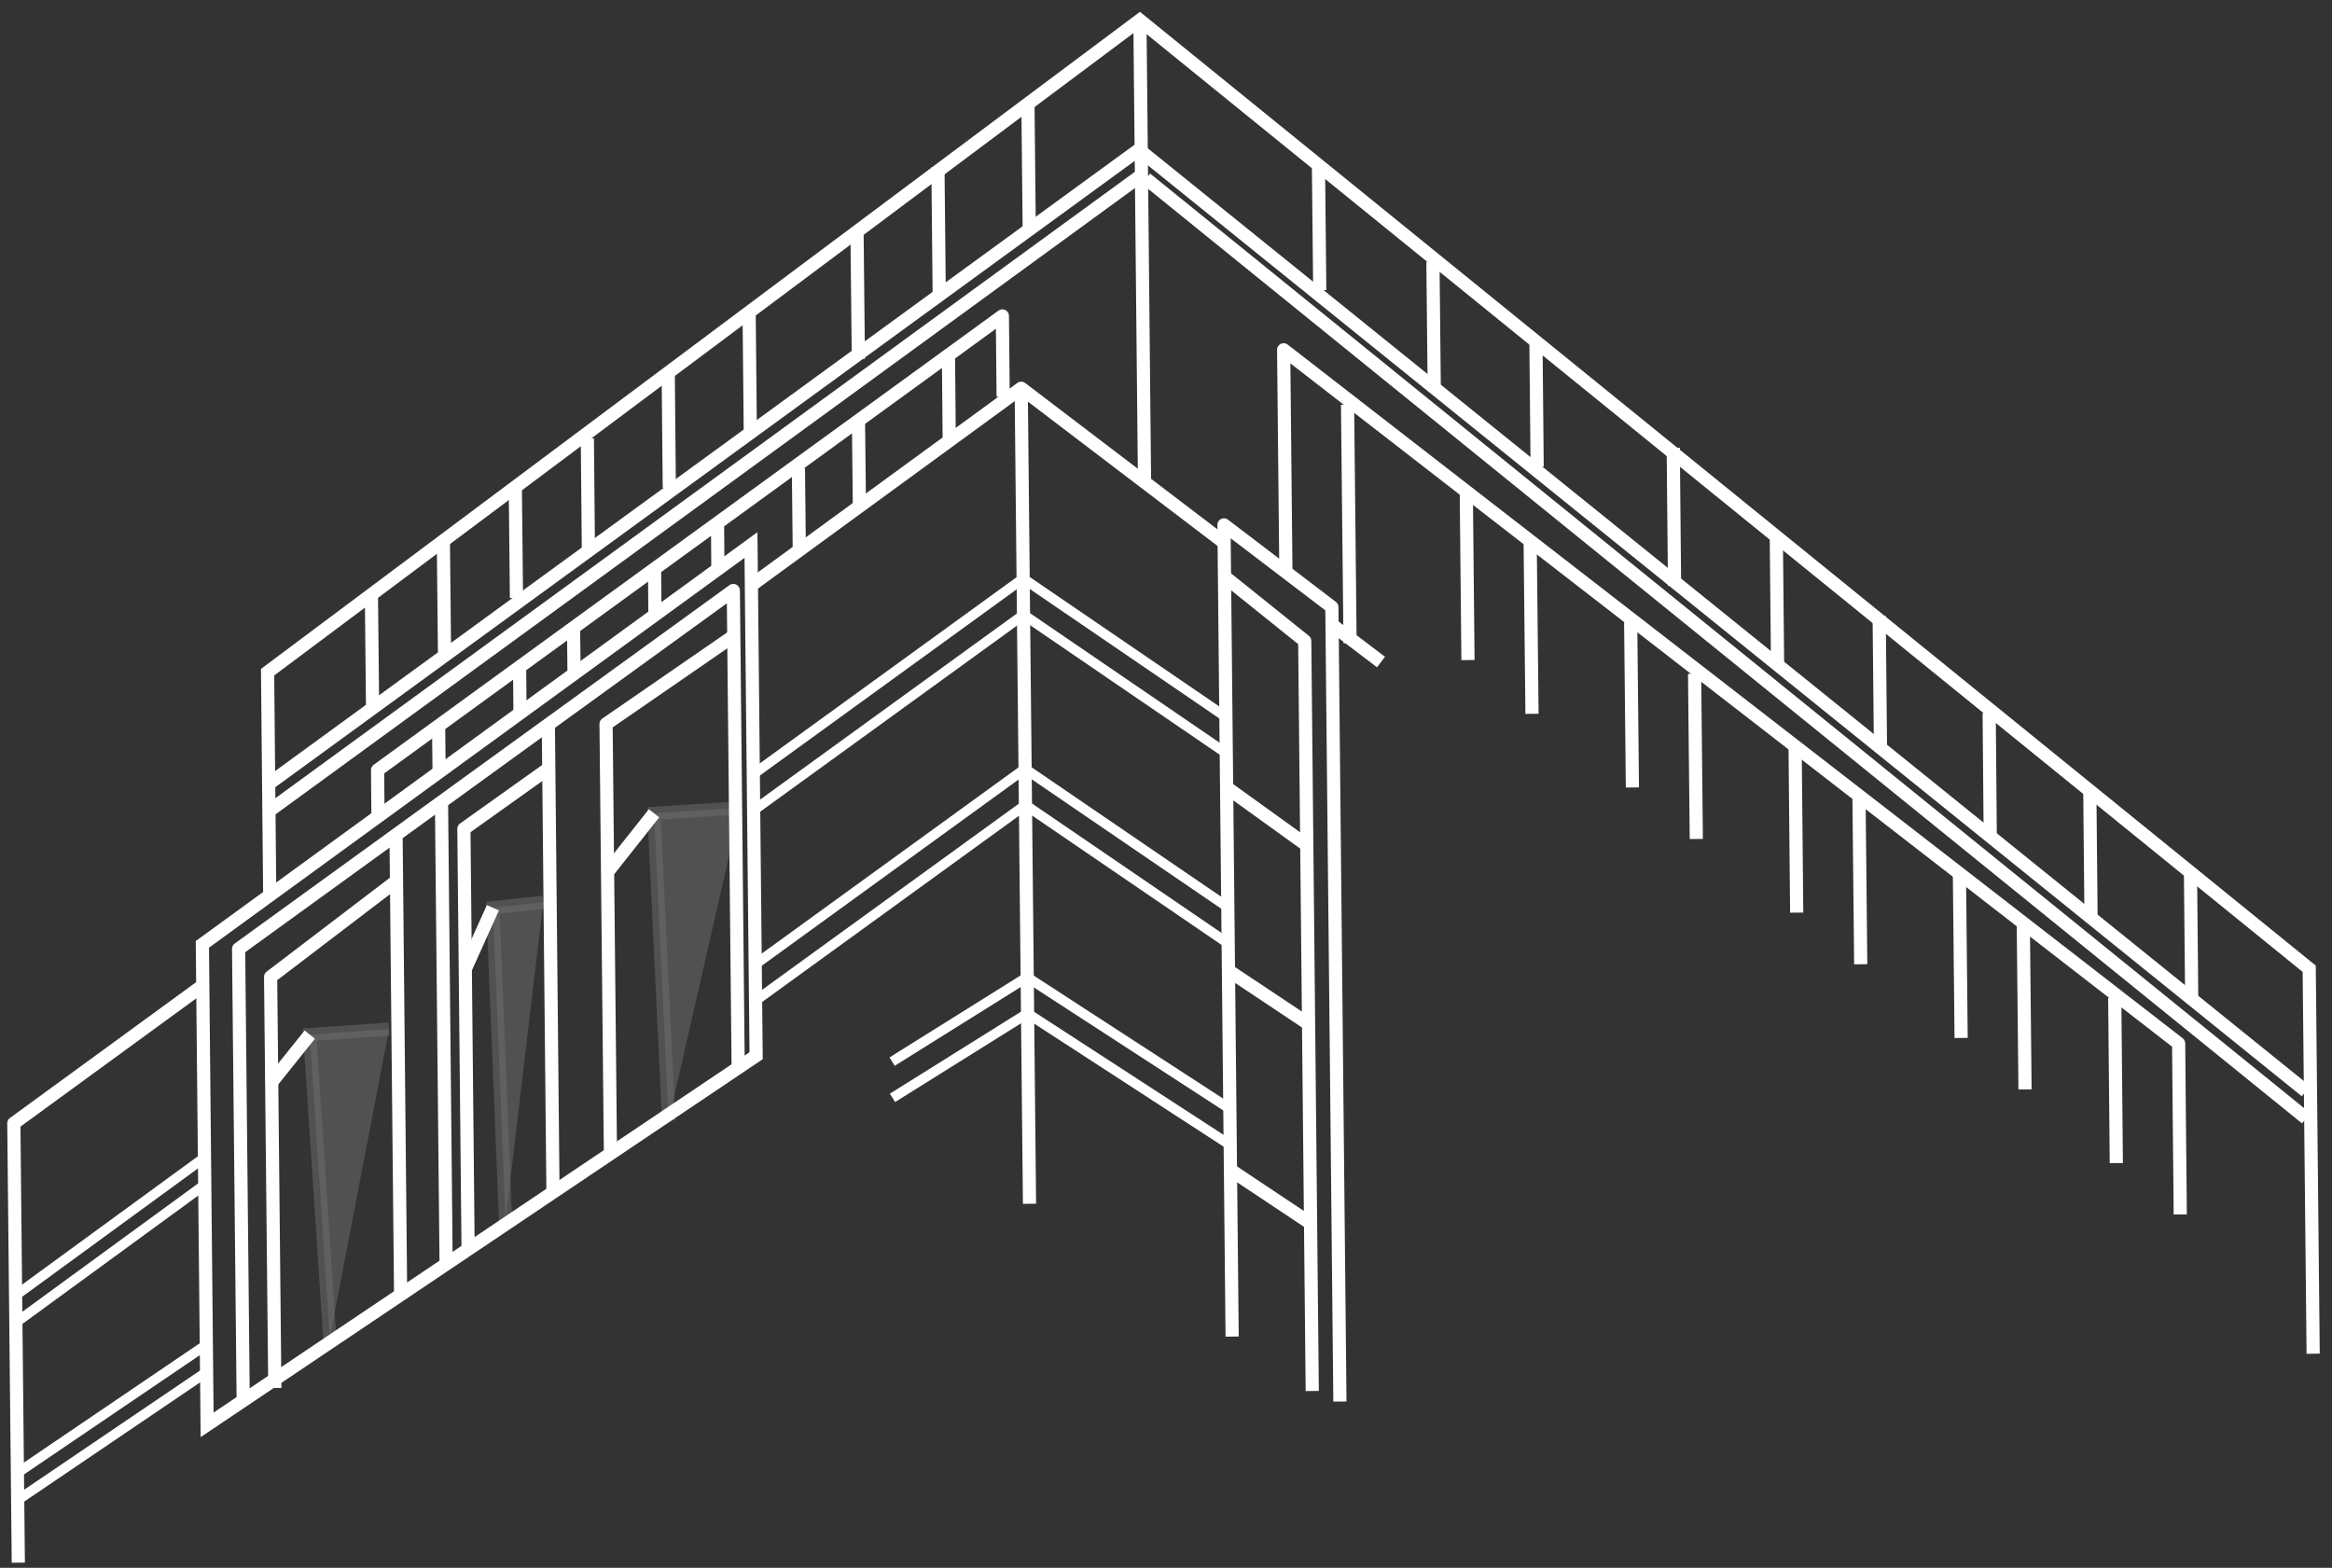 <?xml version="1.0" encoding="UTF-8"?> <svg xmlns="http://www.w3.org/2000/svg" width="177" height="119" viewBox="0 0 177 119" fill="none"><rect x="0" y="0" width="177" height="119" fill="#333333" stroke="none"/> <path d="M175.57 102.75L175.27 73.53L86.51 1.53L20.31 51.02L20.47 67.69" stroke="white" stroke-miterlimit="10"></path> <path d="M86.52 1.53L86.87 36.6" stroke="white" stroke-miterlimit="10"></path> <path d="M101.1 47.42L102.46 48.46L104.82 50.25" stroke="white" stroke-linejoin="round"></path> <path d="M57.03 44.42L77.51 29.47L92.91 41.19" stroke="white" stroke-linejoin="round"></path> <path d="M1.39 118.61L1.05 85.26L15.39 74.8" stroke="white" stroke-linejoin="round"></path> <path d="M15.72 108.15L15.36 71.68L57 41.37L57.39 80.13L15.72 108.15Z" stroke="white" stroke-miterlimit="10"></path> <path d="M77.51 29.47L78.14 91.37" stroke="white" stroke-linejoin="round"></path> <path d="M56.03 81.28L55.66 44.82L18.11 72.02L18.46 106.41" stroke="white" stroke-linejoin="round"></path> <path d="M30.06 63.37L30.41 98.55" stroke="white" stroke-linejoin="round"></path> <path d="M33.51 60.87L33.86 95.9" stroke="white" stroke-linejoin="round"></path> <path d="M41.62 55L41.97 90.35" stroke="white" stroke-linejoin="round"></path> <path d="M55.7 48.26L46 54.95L46.33 87.31" stroke="white" stroke-linejoin="round"></path> <path d="M41.65 58.32L35.21 62.91L35.53 94.93" stroke="white" stroke-linejoin="round"></path> <path d="M30.09 66.87L20.54 74.15L20.86 105.35" stroke="white" stroke-linejoin="round"></path> <path d="M20.39 59.5L86.61 11.24" stroke="white" stroke-linejoin="round"></path> <path d="M20.41 61.56L86.63 13.3" stroke="white" stroke-linejoin="round"></path> <path d="M175.02 82.82L86.25 11.2" stroke="white" stroke-linejoin="round"></path> <path d="M175.04 84.88L86.98 13.56" stroke="white" stroke-linejoin="round"></path> <path d="M102.28 30.72L102.47 48.82" stroke="white" stroke-linejoin="round"></path> <path d="M111.29 37.04L111.42 50.1" stroke="white" stroke-linejoin="round"></path> <path d="M116.14 41.12L116.28 54.18" stroke="white" stroke-linejoin="round"></path> <path d="M123.77 47.23L123.9 59.77" stroke="white" stroke-linejoin="round"></path> <path d="M128.62 51.14L128.75 63.68" stroke="white" stroke-linejoin="round"></path> <path d="M136.25 56.73L136.37 69.27" stroke="white" stroke-linejoin="round"></path> <path d="M141.1 60.64L141.23 73.19" stroke="white" stroke-linejoin="round"></path> <path d="M148.72 66.231L148.85 78.781" stroke="white" stroke-linejoin="round"></path> <path d="M153.57 70.14L153.7 82.69" stroke="white" stroke-linejoin="round"></path> <path d="M160.51 75.74L160.63 88.28" stroke="white" stroke-linejoin="round"></path> <path d="M97.6 43.42L97.43 26.55L111.29 37.3L148.72 66.3L165.36 79.2C165.36 80.2 165.46 89.45 165.48 91.69C165.48 92 165.48 92.18 165.48 92.18" stroke="white" stroke-linejoin="round"></path> <path d="M76.14 30.11L76.08 23.98L28.66 58.45L28.69 62.081" stroke="white" stroke-linejoin="round"></path> <path d="M33.29 55.08L33.33 58.69" stroke="white" stroke-linejoin="round"></path> <path d="M39.44 50.89L39.47 54.27" stroke="white" stroke-linejoin="round"></path> <path d="M43.53 47.41L43.57 51.02" stroke="white" stroke-linejoin="round"></path> <path d="M49.68 43.22L49.71 46.6" stroke="white" stroke-linejoin="round"></path> <path d="M54.46 39.74L54.49 43.35" stroke="white" stroke-linejoin="round"></path> <path d="M60.6 35.55L60.67 42.02" stroke="white" stroke-linejoin="round"></path> <path d="M65.16 32.06L65.23 38.54" stroke="white" stroke-linejoin="round"></path> <path d="M71.99 27.18L72.05 33.65" stroke="white" stroke-linejoin="round"></path> <path d="M101.7 106.38L101.09 46.08L92.9 39.84L93.52 101.45" stroke="white" stroke-linejoin="round"></path> <path d="M99.6 105.58L99.03 48.65L92.94 43.76" stroke="white" stroke-linejoin="round"></path> <path d="M99.18 64.15L93.1 59.77" stroke="white" stroke-linejoin="round"></path> <path d="M93.24 73.67L99.32 77.72" stroke="white" stroke-linejoin="round"></path> <path d="M93.39 88.8L99.47 92.85" stroke="white" stroke-linejoin="round"></path> <g opacity="0.53"> <g opacity="0.53"> <path opacity="0.53" d="M50.75 85.05L49.64 61.73L56.17 61.32" fill="white"></path> <path opacity="0.53" d="M50.75 85.05L49.64 61.73L56.17 61.32" stroke="white" stroke-miterlimit="10"></path> </g> </g> <path d="M1.18 98.33L15.52 87.86" stroke="white" stroke-width="0.75" stroke-linejoin="round"></path> <path d="M1.2 100.39L15.54 89.92" stroke="white" stroke-width="0.75" stroke-linejoin="round"></path> <path d="M1.32 111.8L15.66 102.07" stroke="white" stroke-width="0.75" stroke-linejoin="round"></path> <path d="M1.34 113.86L15.68 104.14" stroke="white" stroke-width="0.75" stroke-linejoin="round"></path> <path d="M57.18 58.76L77.66 43.91L93.05 54.42" stroke="white" stroke-width="0.75" stroke-linejoin="round"></path> <path d="M57.2 61.51L77.69 46.66L93.07 57.17" stroke="white" stroke-width="0.75" stroke-linejoin="round"></path> <path d="M57.32 73.2L77.8 58.35L93.19 68.86" stroke="white" stroke-width="0.75" stroke-linejoin="round"></path> <path d="M57.35 75.95L77.83 61.1L93.22 71.61" stroke="white" stroke-width="0.75" stroke-linejoin="round"></path> <path d="M67.71 80.58L77.96 74.17L93.34 84.16" stroke="white" stroke-width="0.75" stroke-linejoin="round"></path> <path d="M67.74 83.33L77.99 76.92L93.37 86.91" stroke="white" stroke-width="0.75" stroke-linejoin="round"></path> <path d="M28.19 45.13L28.28 53.75" stroke="white" stroke-linejoin="round"></path> <path d="M33.65 40.95L33.74 49.57" stroke="white" stroke-linejoin="round"></path> <path d="M39.11 36.77L39.2 45.389" stroke="white" stroke-linejoin="round"></path> <path d="M44.58 33.27L44.66 41.889" stroke="white" stroke-linejoin="round"></path> <path d="M50.72 28.4L50.8 37.02" stroke="white" stroke-linejoin="round"></path> <path d="M56.86 23.83L56.95 32.83" stroke="white" stroke-linejoin="round"></path> <path d="M65.05 17.72L65.15 27.24" stroke="white" stroke-linejoin="round"></path> <path d="M71.19 12.69L71.29 22.62" stroke="white" stroke-linejoin="round"></path> <path d="M78.02 7.8L78.12 17.43" stroke="white" stroke-linejoin="round"></path> <path d="M166.26 66.33L166.35 75.68" stroke="white" stroke-linejoin="round"></path> <path d="M158.62 60.22L158.71 69.57" stroke="white" stroke-linejoin="round"></path> <path d="M150.98 54.11L151.06 63.46" stroke="white" stroke-linejoin="round"></path> <path d="M142.63 46.75L142.73 56.8" stroke="white" stroke-linejoin="round"></path> <path d="M134.82 40.53L134.92 50.55" stroke="white" stroke-linejoin="round"></path> <path d="M127 33.99L127.1 44.47" stroke="white" stroke-linejoin="round"></path> <path d="M116.58 25.98L116.67 35.42" stroke="white" stroke-linejoin="round"></path> <path d="M108.76 19.87L108.86 29.49" stroke="white" stroke-linejoin="round"></path> <path d="M100.07 12.39L100.17 22.02" stroke="white" stroke-linejoin="round"></path> <path d="M46 66.331L49.64 61.73" stroke="white" stroke-miterlimit="10"></path> <g opacity="0.53"> <g opacity="0.53"> <path opacity="0.53" d="M38.37 92.621L37.41 68.9L41.23 68.481" fill="white"></path> <path opacity="0.53" d="M38.37 92.621L37.41 68.9L41.23 68.481" stroke="white" stroke-miterlimit="10"></path> </g> </g> <path d="M35.28 73.63L37.41 68.9" stroke="white" stroke-miterlimit="10"></path> <g opacity="0.53"> <g opacity="0.53"> <path opacity="0.53" d="M25.03 101.56L23.51 78.53L29.53 78.11" fill="white"></path> <path opacity="0.53" d="M25.03 101.56L23.51 78.53L29.53 78.11" stroke="white" stroke-miterlimit="10"></path> </g> </g> <path d="M20.49 82.3L23.51 78.53" stroke="white" stroke-miterlimit="10"></path> </svg> 